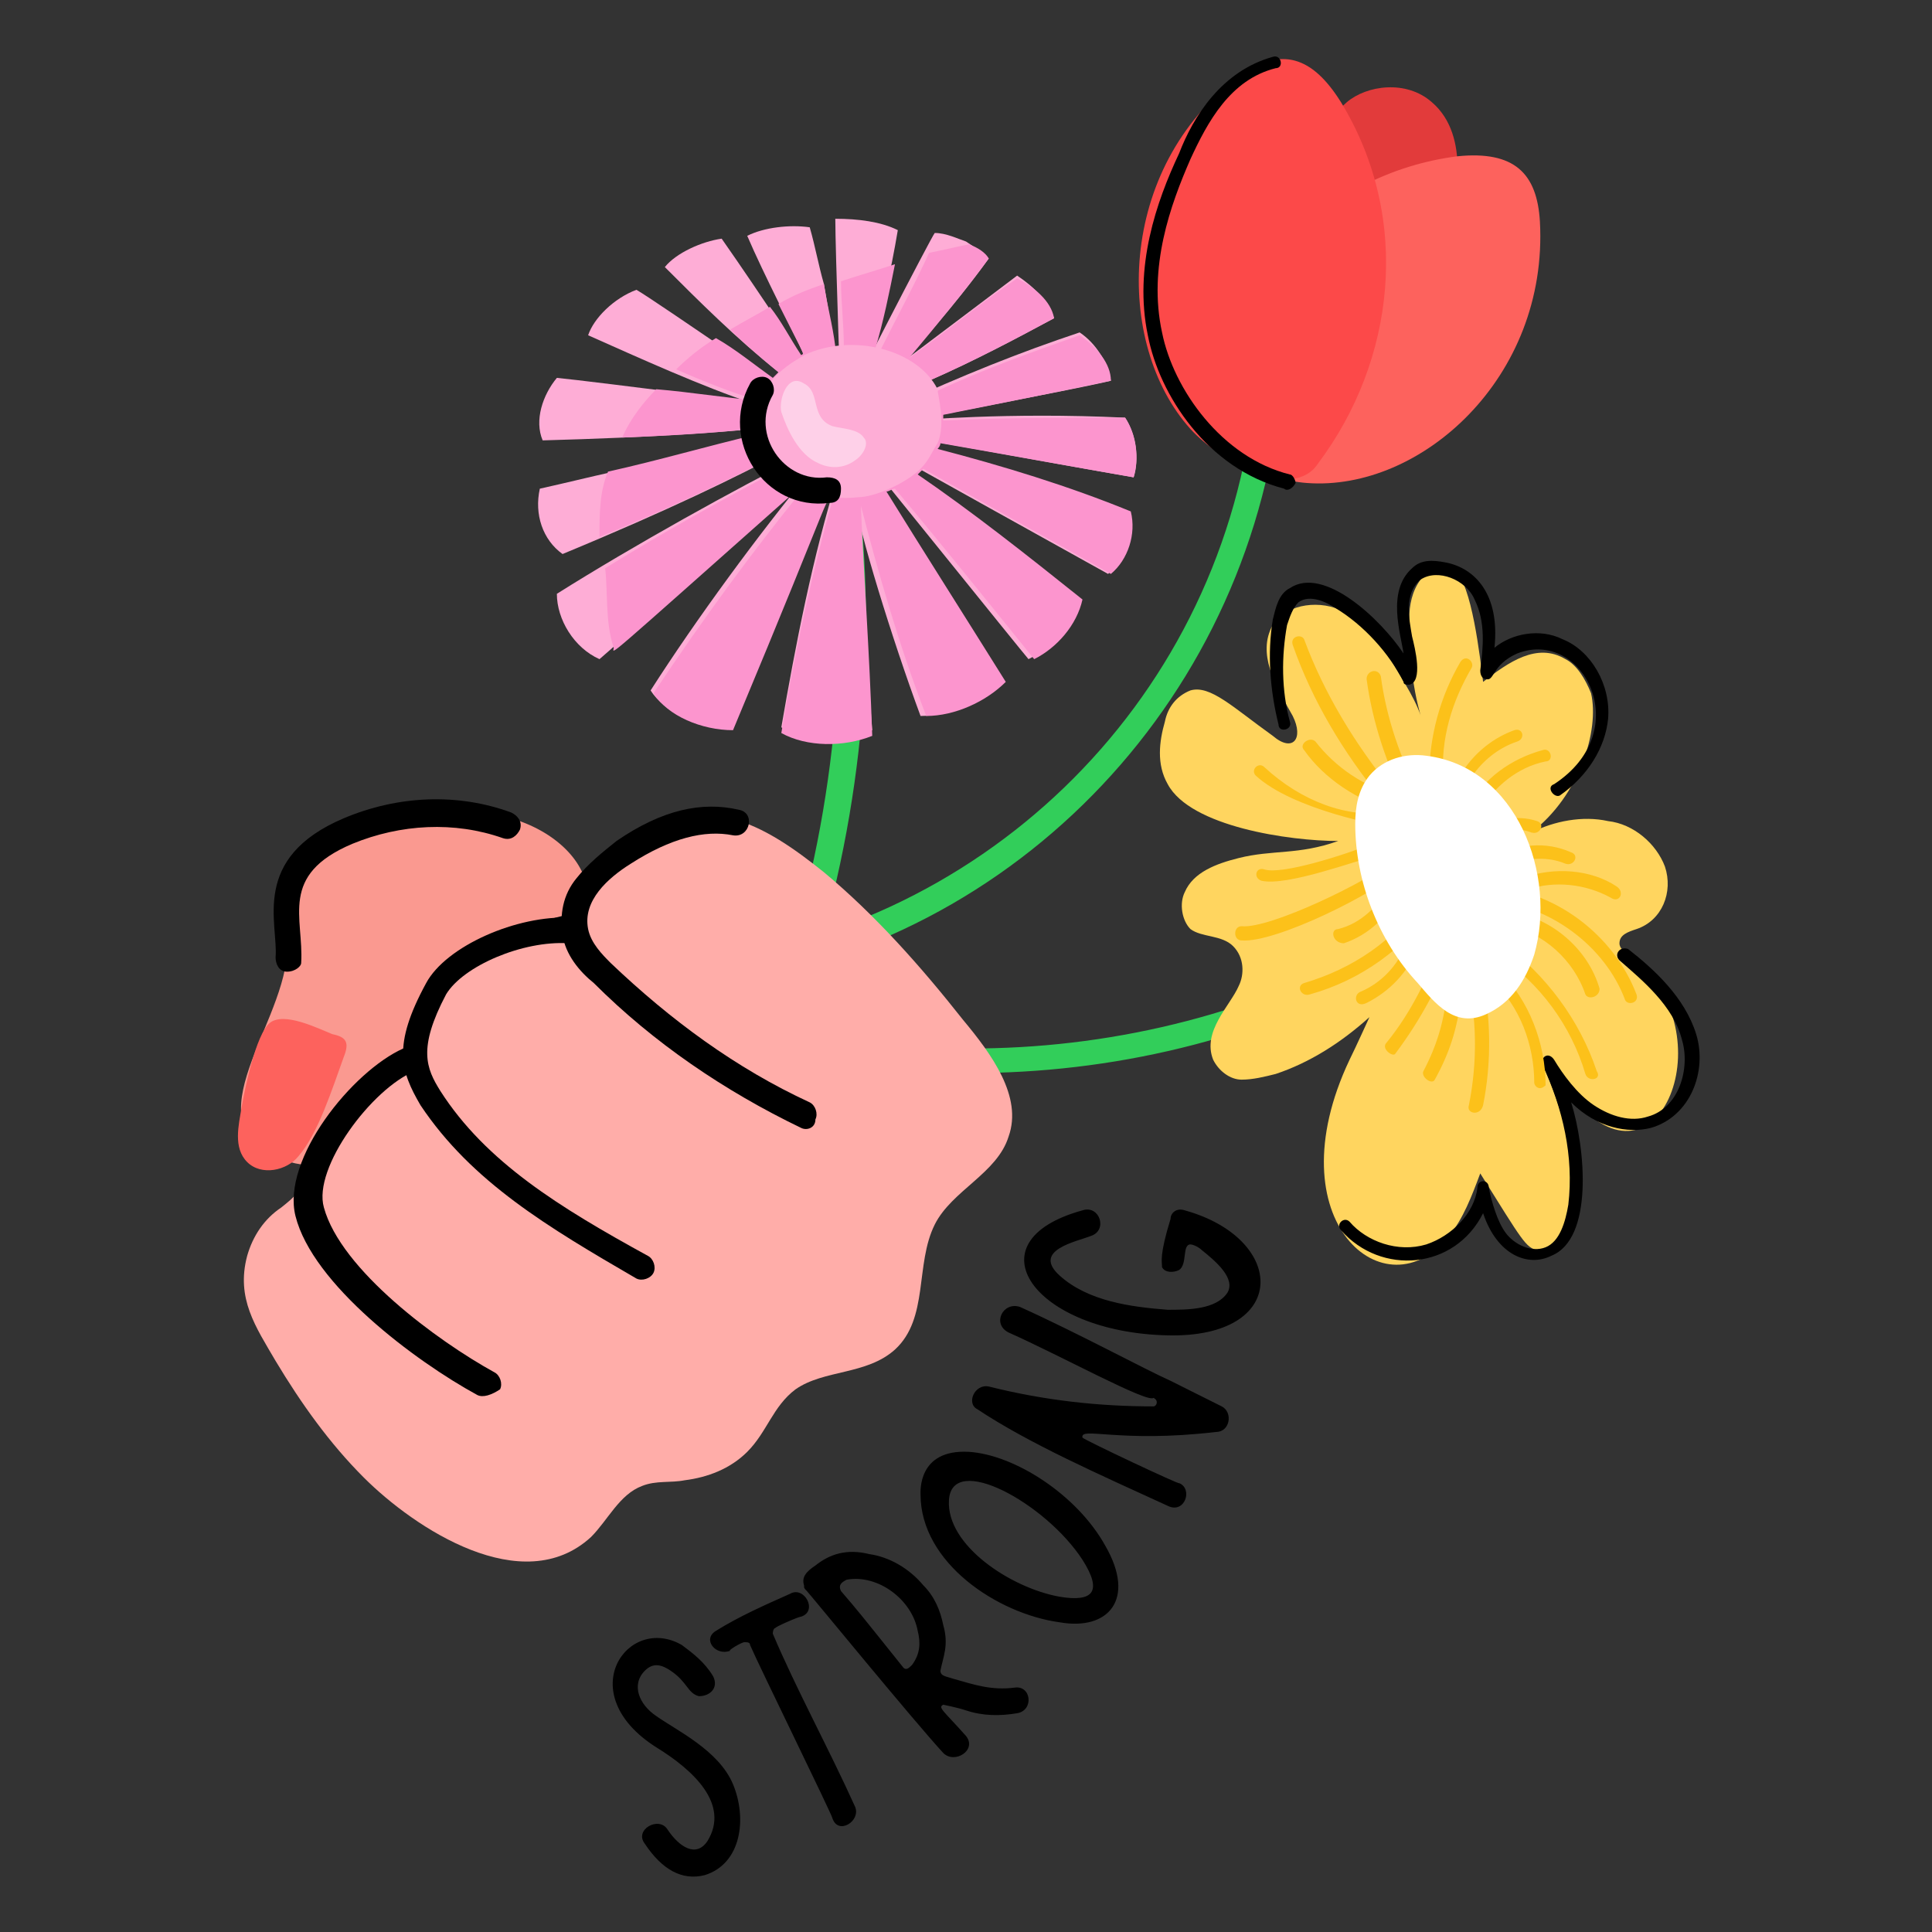 <svg xmlns="http://www.w3.org/2000/svg" viewBox="0 0 68 68"><rect x="0" y="0" width="68" height="68" fill="#333333" stroke="none"/><path fill="#32ce5a" d="M21.7,35.1c-0.2-0.1-0.3-0.4-0.2-0.6c0.1-0.2,0.4-0.3,0.6-0.2c8.9,4.1,19.8,3.3,28-2      c0.2-0.1,0.5-0.1,0.6,0.1c0.1,0.2,0.1,0.5-0.1,0.6C42.2,38.5,30.9,39.3,21.7,35.1z"></path><path fill="#32ce5a" d="M23.6,34.4c0-0.3,0.2-0.5,0.4-0.5c10.4-1,18.8-9,20.1-19.5c0-0.2,0.3-0.4,0.5-0.4c0.3,0,0.4,0.3,0.4,0.5      c-1.4,10.8-10,19.3-20.9,20.3C23.8,34.8,23.6,34.6,23.6,34.4z"></path><path fill="#32ce5a" d="M19.7,49c-0.2-0.2-0.2-0.5,0-0.6C27.4,39.6,31,26.9,29,15.3c0-0.2,0.1-0.5,0.4-0.5c0.2,0,0.5,0.1,0.5,0.4      C32,27,28.3,40,20.3,49C20.1,49.2,19.9,49.2,19.7,49z"></path><path fill="#e23b3b" d="M46.1,6.1c0.3-0.9,0.6-1.9,1.3-2.5s2.1-0.8,3,0c0.7,0.6,0.9,1.5,0.9,2.3c-0.1,2.2-1.1,4.2-2.1,6.1           c-0.5,0.8-1.1,1.7-2.1,1.7c-0.7,0-1.5-0.5-2-1.1c-1.2-1.5-1.4-5,0.5-7.5"></path><path fill="#fd625d" d="M51.3,5.5c2-0.2,2.8,0.6,2.9,2.3c0.3,5.5-4.2,9.5-8.2,9.2c-1.5-0.1-4.2-1.3-3.8-2.9           C43.3,9.8,46.6,6.1,51.3,5.5z"></path><path fill="#fc4949" d="M47.2,3.6c-1-1.6-2.1-2-3.6-0.9c-4.3,3.2-4.4,9.4-1.7,12.4c1,1.1,3.6,2.6,4.5,1.2           C49.1,12.7,49.7,7.7,47.2,3.6z"></path><path d="M45.2,17.2c-2.7-0.7-4.4-3.3-4.8-5.4c-0.5-2.4,0.3-4.7,1.1-6.4C42,4.1,43,2.5,44.8,2c0.3-0.1,0.4,0.4,0.1,0.4        c-1.6,0.4-2.4,1.9-3,3.2c-0.7,1.6-1.5,3.8-1,6.1c0.4,2,2.1,4.4,4.5,5c0.1,0,0.2,0.2,0.2,0.3C45.5,17.2,45.3,17.3,45.2,17.2z"></path><path fill="#fa9990" d="M10.2,40.9c-3.7-1.1-0.3-4.6-0.1-7.3c0.1-1.6-0.6-3.1,2.9-4.4c5.1-2,8.5,1.1,7.5,3            c-0.3,0.7-1.2,1-1.9,1.2c-1.2,0.3-1.5,1.3-2.1,2.6c-0.3,0.8-1.2,1-1.4,1.8C14.6,39.8,12.4,41.5,10.2,40.9z"></path><path fill="#fd625d" d="M12.1,37.2c0.2-0.5,0.1-0.7-0.4-0.8c-0.5-0.2-1.7-0.8-2.2-0.4c-0.5,0.4-0.9,2.4-1,3            c-0.1,0.6-0.3,1.4,0.2,1.9c0.5,0.5,1.4,0.3,1.8-0.2C11.2,39.9,11.7,38.3,12.1,37.2z"></path><path d="M11.4 41.5c-.3 0-.5-.2-.4-.5 0-.3.2-.4.5-.4 2.1 0 3.7-1.5 3.7-3.4 0-.5.1-.9.2-1.2.3-1.1.2-1.7 1.3-2.3 1.1-.6 2.1-1.3 3.3-1.5.6-.1.8.8.2.9-1 .2-2 .8-3 1.4-.5.3-.5.4-.7 1.1-.1.6-.4 1.1-.4 1.6C16.1 39.5 14 41.5 11.4 41.5zM10.1 34.2c-.3 0-.4-.3-.4-.5.1-1.2-.9-3.5 2.4-4.9 1.9-.8 4-.9 5.9-.2.2.1.4.3.3.6-.1.2-.3.4-.6.3-1.7-.6-3.6-.5-5.3.2-2.6 1.1-1.7 2.6-1.8 4.2C10.6 34 10.4 34.2 10.1 34.2z"></path><path fill="#ffada9" d="M20.3,31c-0.1,0.1-0.6,1.4-0.4,1.4c-0.3,0-0.6,0-0.8,0.1C19,32.6,18.8,33,18.7,33            c-1.2,0-1.7,0.1-3,1.6c-0.6,0.8-1.2,1.5-1.2,2.8c-1.7,0.2-2.9,2.5-3.7,4c-0.3,0.6-0.4,0.7-0.9,1.1c-0.6,0.4-1,1-1.2,1.7            c-0.4,1.5,0.3,2.5,1,3.7c0.9,1.5,1.9,2.9,3.1,4.1c1.8,1.8,5.6,4.3,8,2.1c0.6-0.6,1-1.5,1.8-1.8c0.5-0.2,1-0.1,1.5-0.2            c0.8-0.1,1.6-0.4,2.2-1c0.7-0.7,0.9-1.6,1.7-2.2c1-0.7,2.5-0.5,3.5-1.4c1.2-1.1,0.7-3,1.4-4.4c0.6-1.2,2.2-1.8,2.6-3.1            c0.5-1.4-0.6-2.9-1.6-4.1c-1.5-1.9-3.1-3.7-4.9-5.2c-1-0.8-2.1-1.6-3.3-1.9C23.7,28.5,21.8,29.6,20.3,31z"></path><path d="M16.8,49.1c-2.2-1.2-5.8-3.9-6.4-6.3c-0.5-2,2-5.1,3.8-5.9c0.2-0.1,0.5,0,0.6,0.2c0.1,0.2,0,0.5-0.2,0.6            c-1.5,0.6-3.6,3.4-3.2,4.8c0.6,2.2,4,4.7,6,5.8c0.2,0.1,0.3,0.4,0.2,0.6C17.3,49.1,17,49.2,16.8,49.1z"></path><path d="M22.4,45c-3.1-1.8-5.8-3.4-7.6-6.1c-0.7-1.2-1-2.1,0.2-4.3c0.7-1.3,3.2-2.4,5.1-2.3c0.6,0,0.5,1-0.1,0.9            c-1.6-0.1-3.7,0.8-4.3,1.8c-1,1.9-0.7,2.6-0.2,3.4c1.6,2.5,4.2,4.1,7.3,5.8c0.2,0.1,0.3,0.4,0.2,0.6            C22.9,45,22.6,45.1,22.4,45z"></path><path d="M28.2,39.7c-2.7-1.3-5.2-3-7.3-5.1c-0.5-0.4-1-1-1.1-1.7c-0.1-0.7,0-1.4,0.5-2c0.4-0.5,0.9-0.9,1.4-1.3            c1.6-1.1,3-1.4,4.3-1.1c0.6,0.1,0.4,1-0.2,0.9c-1-0.2-2.2,0.1-3.6,1c-0.8,0.5-1.7,1.3-1.5,2.3c0.1,0.5,0.5,0.9,0.8,1.2            c2.1,2,4.4,3.7,7,4.9c0.2,0.1,0.3,0.4,0.2,0.6C28.7,39.7,28.4,39.8,28.2,39.7z"></path><g><path fill="#feadd6" d="M29.6 14.7L29.6 14.7 29.6 14.7l-.1-.1-.1-.1 0 0 0 0-.2-.1c-.5-.3-.7-.4-1.8-1.3-1.5-1.2-2.8-2.5-4-3.7.4-.5 1.3-.9 2-1 1.4 2 2.9 4.3 4.1 6.1l0 0c0 .1.1.1.1.1l0 0C29.5 14.6 29.6 14.7 29.6 14.7 29.6 14.7 29.6 14.7 29.6 14.7zM29.7 15.1c-.1 0-1.1-.3-1-.2l0 0-.1 0 0 0c-.3-.1-.4 0-1.9-.6l0 0c-.1 0-.1 0-.2-.1l0 0c-1.8-.6-4-1.6-5.8-2.4.2-.6.9-1.3 1.7-1.6.7.4 6.3 4.3 6.4 4.3l0 0C29 14.6 29.1 14.6 29.7 15.1z"></path><path fill="#feadd6" d="M29.9,14.6l-0.1,0l0,0l0,0l0,0l-0.1,0l-0.1,0c0,0,0,0,0,0c-1,0.2-1.4,0.3-1.4,0.3           c-2,0.3-5.4,0.5-9.1,0.6c-0.3-0.7,0-1.6,0.5-2.2c1.1,0.1,9.6,1.2,9.8,1.2l0,0c0,0,0.1,0,0.2,0l0,0l0,0c0,0,0.1,0,0.1,0           l0,0c0,0,0.1,0,0.1,0c0,0,0,0,0,0C29.8,14.6,29.8,14.6,29.9,14.6C29.9,14.6,29.9,14.6,29.9,14.6z"></path><path fill="#feadd6" d="M29.9 14.5L29.9 14.5 29.9 14.5 29.9 14.5 29.9 14.5l-.1.1 0 0 0 0 0 0 0 0 0 0c-.2.1-2.5 1.8-10 4.9-.7-.5-1-1.4-.8-2.3.9-.2 1.7-.4 2.6-.6l0 0c7.5-1.9 8.2-2.1 8.3-2.1C29.7 14.6 29.8 14.5 29.9 14.5 29.8 14.5 29.8 14.5 29.9 14.5zM35.2 24c-.7.7-1.8 1.2-2.8 1.2-1-2.7-2.2-6.6-2.3-7.6-.2-1-.1-.9-.3-1.8l0-.2 0-.1 0-.1 0 0 0 0c0 0 0 0 0 0l0 0c0 0 .9 1.5 1.2 1.9C32.4 19.4 33.8 21.6 35.2 24z"></path><path fill="#feadd6" d="M30.1 15.3c0 .1.5 9.4.6 10.4-1 .4-2.3.4-3.2-.1.5-2.9 1.1-6 2-8.9 0-.1.6-1.4.6-1.3l0 0L30.1 15.3 30.1 15.3zM29.9 15.3C29.9 15.3 29.9 15.3 29.9 15.3L29.9 15.3c-.1.2-3.9 9.6-4.2 10.3-1.1 0-2.3-.5-2.8-1.3 1.6-2.5 3.8-5.5 5.7-7.8C28.8 16.4 29.9 15.3 29.9 15.3L29.9 15.3 29.9 15.3 29.9 15.3 29.9 15.3z"></path><path fill="#feadd6" d="M30 15.4c-.1.1-2.6 2.3-8.9 7.8-.9-.4-1.5-1.4-1.5-2.3 2.7-1.7 6.3-3.7 8.7-4.9l1.5-.6.1-.1 0 0L30 15.4 30 15.4 30 15.4zM29.5 13.6c0 .2 0 1 0 .9 0 .1 0-.2 0 .5 0-.1-1.1-2.3-1.2-2.5l0 0c-.4-.9-1.4-2.8-2-4.2C26.9 8 27.8 7.9 28.5 8c.2.7.3 1.3.5 2C29.2 11.1 29.4 12.5 29.5 13.6zM31.6 8.1c-.5 3-1.3 5.4-1.3 5.3 0 .1-.3.7-.3.6 0 .1-.3.6-.3.5l0 0 0 0 0 0 0 0 0 0c-.1.3-.1.2-.1.2 0-.1 0-.1 0-.2l0 0 0 0c0-.1-.2-5.7-.2-6.8C30.2 7.7 31 7.8 31.6 8.1z"></path><path fill="#feadd6" d="M34.8,9.1c-1.3,1.8-2.7,3.3-2.9,3.5c-1.6,1.7-1.2,1.2-1.8,1.7l-0.3,0.2l0,0l0,0l-0.1,0.1           c0,0,0,0-0.1,0.1c0,0,0-0.1,0-0.1l0,0c0-0.1,3.2-6.3,3.3-6.4c0.4,0,0.8,0.2,1.1,0.3C34.3,8.7,34.6,8.9,34.8,9.1z"></path><path fill="#feadd6" d="M37.1 11.2c-1.3.7-2.8 1.5-4.4 2.2-2 .9-1.9.8-3.5 1.3 0 0 .1 0 .1-.1 0 0 .1 0 .1-.1l0 0c0 0 .1 0 .1-.1 0 0 0 0 0 0 .1 0 5.9-4.4 6.3-4.7C36.4 10.1 36.9 10.6 37.1 11.2zM37.9 21.1c-.2.9-.9 1.7-1.7 2.1-.1-.1-6.3-7.8-6.4-7.9 1.2.7 1.6.8 2.4 1.4C34.1 18 36 19.5 37.9 21.1zM39.7 18c.2.8-.1 1.7-.7 2.2-2.7-1.5-5.4-3-8.8-4.9 1.6.3 1.1.1 2.7.5C35.2 16.5 37.4 17.2 39.7 18zM39.9 16.8c-2.9-.5-8.8-1.6-9.7-1.7.1 0 1.9-.3 1.7-.3.4 0 3.5-.3 7.7-.1C40 15.3 40.1 16.2 39.9 16.8z"></path><path fill="#feadd6" d="M39.1,13.4c-0.4,0.1-1.3,0.3-9.1,1.8c2-1.2,1.3-0.8,1.5-0.9c2.4-1.1,4.4-1.9,6.5-2.6           C38.6,12.1,39,12.8,39.1,13.4z"></path><g><path fill="#fc95ce" d="M39.6,14.7c0.4,0.6,0.5,1.4,0.3,2.1c-2.3-0.4-4.5-0.8-6.8-1.2c0,0.1-0.1,0.2-0.1,0.2         c2.3,0.6,4.6,1.3,6.8,2.2c0.2,0.8-0.1,1.7-0.7,2.2c-2.3-1.3-4.5-2.5-6.6-3.7c-0.1,0.1-0.1,0.1-0.2,0.2         c1.9,1.3,3.8,2.8,5.8,4.4c-0.2,0.9-0.9,1.7-1.7,2.1c-1.7-2.1-3.3-4.1-4.9-6c-0.1,0-0.2,0.1-0.3,0.1c1.3,2.1,2.7,4.3,4.2,6.7         c-0.7,0.7-1.8,1.2-2.8,1.2c-1-2.6-1.7-5.1-2.3-7.4c0.1,2.4,0.3,5.1,0.4,8.1c-1,0.4-2.3,0.4-3.2-0.1c0.5-3,1.1-5.7,1.8-8.2         c-0.3,0,0.3-1-3.5,8.1c-1.1,0-2.3-0.5-2.8-1.3c1.8-2.7,3.5-5,5.2-7.1c0,0-0.1,0-0.1-0.1c-7.1,6.3-6.5,5.8-6.5,5.6         c-0.3-0.9-0.2-1.9-0.3-2.8c2.1-1.3,4.1-2.4,6-3.4c-0.1-0.1-0.2-0.2-0.3-0.4c-1.8,0.9-3.7,1.8-5.9,2.7c0-0.8,0-1.6,0.3-2.3         l0,0c1.8-0.4,3.5-0.9,5.2-1.3c-0.1-0.4,0.5-0.1-4.7,0.1c0.3-0.7,0.8-1.3,1.2-1.7c1.2,0.1,2.4,0.3,3.6,0.4c0,0,0,0,0,0l0,0         c-1-0.3-2-0.7-2.9-1.1c0.4-0.4,0.9-0.8,1.4-1.1c0.7,0.4,1.3,0.9,2,1.4c0.1-0.1,0.1-0.1,0.2-0.2c-0.6-0.5-1.2-1-1.7-1.5         c0.5-0.3,0.9-0.5,1.4-0.8c0.4,0.5,0.7,1.1,1.1,1.7c0.1-0.1,0.2,0.2-0.8-1.8c0.5-0.3,1-0.5,1.6-0.7c0.1,0.7,0.3,1.4,0.4,2.2         c0.1,0,0.2,0,0.2,0l0.1,0c0-0.8-0.1-1.6-0.1-2.3c0.6-0.2,1.3-0.4,1.9-0.6c-0.2,1-0.4,2-0.7,3c0.1,0,0.1,0,0.2,0         c0.6-1.2,1.2-2.3,1.7-3.4c0.5-0.1,0.9-0.2,1.4-0.3c0.3,0.1,0.6,0.3,0.7,0.5c-0.8,1.1-1.8,2.3-2.8,3.5c1.4-1,2.6-2,3.8-2.8         c0.6,0.3,1.2,0.8,1.3,1.4c-1.3,0.7-2.8,1.5-4.4,2.2c0.1,0.1,0.2,0.2,0.2,0.4c1.7-0.8,3.4-1.4,5.1-2c0.6,0.4,1.1,1,1.1,1.6         c-1.9,0.4-3.9,0.8-5.9,1.2c0,0.1,0,0.1,0,0.2C35.4,14.7,37.5,14.7,39.6,14.7z"></path></g><g><path fill="#feadd6" d="M33,15.6c-0.2,0.3-0.3,0.6-0.6,0.9c-0.5,0.5-1.6,1-2.2,1l0,0c-0.8,0.1-1.7-0.1-2.1-0.4         c-1.5-0.7-1.5-2.1-1.5-2c0-0.4,0.1-0.8,0.1-0.9l0,0c0.4-1.2,1.7-1.7,1.6-1.7c1.7-0.8,4-0.2,4.7,1.2         C33,13.9,33.3,14.9,33,15.6z"></path></g><g opacity=".43"><path fill="#fff" d="M28.8,16.3c0.4,0.2,0.9,0.2,1.3-0.1c0.3-0.2,0.5-0.6,0.3-0.8c-0.2-0.3-0.7-0.3-1.1-0.4        c-0.8-0.3-0.4-1.2-1-1.5c-0.6-0.4-0.9,0.6-0.8,1C27.7,15.1,28.1,16,28.8,16.3z"></path></g></g><g><path fill="#ffd55f" d="M54.1,44c-0.4-0.1-0.5-0.3-2-2.7c-0.3,0.8-0.6,1.6-1.1,2.2c-2.2,2.8-6.2-0.5-3.5-6.2           c0.2-0.4,0.7-1.5,0.7-1.5c-1,0.9-2.1,1.6-3.3,2c-0.4,0.1-0.8,0.2-1.2,0.2c-0.4,0-0.8-0.3-1-0.7c-0.4-1,0.6-1.9,0.9-2.6           c0.2-0.4,0.2-1-0.2-1.4c-0.4-0.4-1.1-0.3-1.5-0.6c-0.3-0.3-0.4-0.9-0.2-1.3c0.3-0.7,1.1-1,1.9-1.2           c1.2-0.3,2.1-0.1,3.5-0.6c-1.7,0-5.2-0.5-6-2c-0.4-0.7-0.3-1.5-0.1-2.2c0.1-0.5,0.4-0.9,0.9-1.1c0.7-0.2,1.5,0.6,2.9,1.6           c0.7,0.6,1.1,0.1,0.7-0.7c-0.5-0.9-1.2-2-0.8-3c0.3-0.8,1.4-1.1,2.3-0.8c0.9,0.3,1.5,1.1,2,1.9c0.4,0.7,0.9,1.4,1.1,2.2           c-0.4-1.2-0.5-2.5-0.5-3.7c0-0.5,0.1-1,0.4-1.4c0.3-0.4,0.9-0.6,1.2-0.3c0.6,0.4,0.9,3.1,1,3.9c0.9-0.7,1.9-1.4,2.9-0.8           c0.4,0.2,0.7,0.7,0.9,1.2c0.3,1.3-0.4,3.6-2.1,4.9c0.8-0.4,1.8-0.6,2.7-0.4c0.9,0.1,1.7,0.8,2,1.6c0.3,0.9-0.1,1.9-1,2.2           c-0.3,0.1-0.6,0.2-0.6,0.5c0,0.2,0.2,0.3,0.3,0.4c3.5,2.5,1.2,8.6-1.8,5.2c-0.7-0.7-1.2-1.5-1.7-2.4           c0.7,1.4,1.3,2.9,1.5,4.4c0.1,0.8,0.2,2.2-0.3,2.8C54.8,43.9,54.4,44.1,54.1,44z"></path><path fill="#fcc11a" d="M56.7 31.6c-.9-.5-2-.6-2.9-.3-.1 0-.2 0-.3-.1 0-.1 0-.3.1-.3 1.1-.4 2.4-.3 3.3.3C57.2 31.4 57 31.8 56.7 31.6zM49 28.5c-1.2-.3-2.4-1.1-3.1-2.1-.2-.2.2-.5.4-.3.7.9 1.7 1.6 2.9 1.9.1 0 .2.2.2.3C49.2 28.5 49.1 28.5 49 28.5z"></path><path d="M54.7 27.6c2.9-1.9 1-5.5-1.3-4.6-.9.4-.8 1-1.1.9-.1 0-.2-.1-.2-.3.1-.8.2-1.7-.2-2.5-.3-.7-1.3-1.1-1.9-.7-.6.5-.4 1.4-.3 2 .1.4.4 1.6-.1 1.7-.1 0-.2 0-.2-.1C48.9 23 48 22 47 21.4c-.3-.2-.9-.5-1.3-.2-.2.2-.3.5-.4.8-.2 1.1-.2 2.3.1 3.4.1.3-.4.4-.4.1-.3-1.2-.4-2.5-.2-3.7.1-.4.2-.9.6-1.1 1.2-.8 3.2 1.1 4 2.3-.1-.7-.6-2.2.3-3 .3-.3.7-.3 1.2-.2 1 .2 1.9 1.1 1.7 3 .6-.5 1.6-.7 2.4-.3 1 .4 1.7 1.6 1.6 2.8-.1 1-.7 2-1.7 2.7C54.7 28.1 54.4 27.7 54.7 27.6zM52.2 42.7c-1 2-3.6 2.2-5 .6-.2-.2.1-.5.3-.3.6.7 1.7 1.1 2.7.8.9-.3 1.7-1.1 1.8-2 0-.3.4-.3.4 0 .1.5.3 1.2.6 1.6.3.4.9.7 1.4.5.5-.2.7-.9.8-1.5.2-1.7-.2-3.4-.9-4.9-.1-.3.2-.5.4-.2.3.5.8 1.2 1.4 1.6.6.4 1.3.6 1.9.4 1.1-.3 1.5-1.7 1.2-2.7-.3-1.2-1.4-2.1-2.2-2.8-.2-.2 0-.5.3-.4.9.7 2 1.7 2.4 3 .4 1.3-.2 2.9-1.6 3.3-.8.2-1.9 0-2.8-.9.5 1.6.8 4.8-.7 5.4C53.8 44.6 52.7 44.2 52.2 42.7z"></path><path fill="none" d="M46.4,29.8C46.4,29.8,46.4,29.8,46.4,29.8"></path><path fill="#fcc11a" d="M48.6 28.1c-1.3-1.6-2.4-3.4-3.1-5.4-.1-.3.3-.4.4-.2.7 1.9 1.8 3.7 3.1 5.3.1.1.1.2 0 .3C48.8 28.2 48.7 28.2 48.6 28.1zM44.2 27.3c-.2-.2.1-.5.3-.3 1.3 1.2 2.9 1.8 4.4 1.6.3 0 .4.4.1.5C48.7 29.1 45.5 28.5 44.2 27.3zM43.7 33.1c-.3 0-.3-.5 0-.5 1 .1 4.5-1.6 5.3-2.3.2-.2.5.1.3.3C48.5 31.4 44.9 33.2 43.7 33.1zM45.9 34.6c1.7-.5 3.2-1.5 4.2-3 .2-.2.5 0 .4.3-1.1 1.5-2.6 2.6-4.4 3.1C45.8 35.1 45.6 34.7 45.9 34.6zM48.8 36.7c.9-1.1 1.5-2.4 2-3.7 0-.1.2-.2.3-.1.1 0 .2.2.1.3-.5 1.4-1.2 2.7-2.1 3.9C49 37.2 48.6 36.9 48.8 36.7zM51.7 38.9c.3-1.5.3-3.1-.1-4.7 0-.1 0-.2.2-.3.1 0 .2 0 .3.2.4 1.6.4 3.3.1 4.8C52.1 39.3 51.6 39.2 51.7 38.9zM55.8 37.8c-.5-1.7-1.6-3.2-3.1-4.2-.1-.1-.1-.2-.1-.3.1-.1.2-.1.3-.1 1.5 1.1 2.7 2.7 3.3 4.5C56.4 38 55.9 38.1 55.8 37.8zM57.2 35.2c-.7-1.9-2.7-3.4-4.8-3.5-.3 0-.3-.5 0-.5 0 0 0 0 0 0 2.3.1 4.4 1.7 5.2 3.8C57.7 35.3 57.3 35.4 57.2 35.2zM51.5 30.1c-.5-.3 1.1-1.7 2.6-1.2.3.1.1.5-.2.4-.8-.3-1.7 0-2.1.7C51.8 30.2 51.6 30.2 51.5 30.1zM51.1 29.2C51.1 29.2 51.1 29.2 51.1 29.2c-.1 0-.2-.1-.2-.2 0-1.4 1-2.8 2.4-3.3.3-.1.4.3.1.4-1.2.4-2.1 1.6-2.1 2.8C51.3 29.1 51.2 29.2 51.1 29.2zM49.5 28.3c-.7-1.4-1.2-2.9-1.4-4.4 0-.3.4-.4.5-.1.2 1.5.7 2.9 1.4 4.3.1.1 0 .2-.1.3C49.7 28.4 49.6 28.4 49.5 28.3zM50.5 27.6c-.1 0-.2-.1-.2-.2 0-1.5.4-2.9 1.1-4.1.2-.3.5 0 .4.2-.7 1.2-1.1 2.5-1 3.9C50.7 27.5 50.6 27.6 50.5 27.6 50.5 27.6 50.5 27.6 50.5 27.6zM50.1 37.7c1-1.9.6-2.8 1.1-2.8.1 0 .2.1.2.3-.1 1-.4 1.9-.9 2.8C50.4 38.2 50 37.9 50.1 37.7z"></path><path fill="#fcc11a" d="M47.9 34.9c.7-.3 1.3-.9 1.6-1.7.1-.3.5-.1.4.1-.3.9-1 1.6-1.8 2C47.7 35.5 47.6 35 47.9 34.9zM44.4 31c-.3-.1-.2-.5.1-.4.6.2 2.8-.5 3.8-.9.3-.1.5.3.2.4C47.7 30.3 45.3 31.2 44.4 31zM47.1 32.7c.8-.2 1.4-.8 1.8-1.5.1-.3.5-.1.4.2-.4.8-1.1 1.5-2 1.8C46.9 33.2 46.8 32.7 47.1 32.7zM54.2 38.3C54.2 38.3 54.2 38.3 54.2 38.3c-.1 0-.2-.1-.2-.2 0-1.3-.5-2.7-1.5-3.6-.2-.2.1-.5.3-.3 1 1 1.6 2.5 1.6 4C54.4 38.2 54.3 38.3 54.2 38.3zM55.8 35c-.4-1.2-1.5-2.2-2.7-2.4-.1 0-.2-.1-.2-.3 0-.1.1-.2.3-.2 1.4.2 2.7 1.3 3.1 2.7C56.3 35.1 55.9 35.2 55.8 35zM52.6 30.2c.8-.5 1.8-.6 2.7-.2.3.1.1.5-.2.4-.7-.3-1.6-.2-2.3.2C52.6 30.7 52.3 30.3 52.6 30.2zM51.7 28.4c.5-1 1.5-1.7 2.6-2 .3-.1.4.4.1.4-1 .2-1.8.9-2.3 1.7C52 28.9 51.6 28.7 51.7 28.4z"></path><path fill="#fff" d="M50.2,26.6c-0.7-0.1-1.5,0.1-2,0.7c-0.4,0.5-0.5,1.1-0.5,1.7c0,2,0.8,4.1,2.2,5.6       c0.6,0.7,1.3,1.6,2.4,1.1c0.9-0.4,1.4-1.2,1.7-2.1C54.8,30.8,53.4,27,50.2,26.6z"></path></g><g><path d="M26.4,13.5c0.1-0.2,0.4-0.3,0.6-0.2c0.2,0.1,0.3,0.4,0.2,0.6c-0.8,1.4,0.4,3.1,1.9,2.9c0.3,0,0.5,0.1,0.5,0.4     c0,0.3-0.1,0.5-0.4,0.5C26.9,18,25.3,15.5,26.4,13.5z"></path></g><g><path d="M24 57.9c.4.3.8.6 1.1 1.1.2.4-.1.7-.5.7-.4-.1-.4-.5-1-.9-.3-.2-.6-.3-.9 0-.5.5-.2 1.2.4 1.6.7.5 2.2 1.2 2.7 2.4.5 1.2.3 2.8-1 3.2-.8.2-1.5-.2-2.1-1.1-.4-.5.5-1 .8-.5.4.6 1 1 1.4.4.8-1.3-.5-2.5-1.8-3.3C20.1 59.6 22.1 56.8 24 57.9zM25.7 58.1c-.5.2-1-.4-.5-.7.8-.5 1.7-.9 2.6-1.3.5-.3 1 .6.4.8-.1 0-1 .4-.9.4-.1 0-.1.2-.1.2.8 1.9 2 4.1 2.9 6.1.2.5-.6 1-.8.4 0-.1-2.6-5.4-2.9-6.1 0-.1-.1-.1-.2-.1C26.1 57.8 25.6 58.1 25.7 58.1zM35.7 59.4c.6-.1.7.8.1.9-.6.1-1.2.1-1.8-.1-.3-.1-.8-.2-.8-.2-.2.1 0 .2.8 1.1.4.5-.4 1-.8.6-1.1-1.2-4.7-5.6-4.8-5.7-.1-.1-.1-.1-.1-.2-.1-.3.1-.5.4-.7.5-.4 1.1-.6 1.9-.4.7.1 1.4.5 1.9 1.1.4.4.6.9.7 1.4.2.7 0 1.1-.1 1.6 0 .2.2.2.5.3C34.3 59.3 34.9 59.5 35.7 59.4zM32.3 57.4c-.2-1.1-1.4-2-2.5-1.8-.2.1-.3.2-.2.4l0 0c.6.7.6.7 2.2 2.7.1.1.2 0 .3-.1C32.4 58.2 32.4 57.8 32.3 57.4zM37.3 57.1c-2.2-.3-4.9-2.1-4.9-4.5 0-.1-.1-1.6 1.7-1.5 1.6.1 3.8 1.5 4.8 3.3C40 56.3 39 57.4 37.3 57.1zM37.3 56.2c1.2.2 1.5-.2.8-1.3-1.3-2-4.6-3.8-4.7-2.1C33.3 54.4 35.6 55.9 37.3 56.2zM35.5 46.9c-.6-.3-.2-1.1.4-.9 2 .9 4.4 2.2 5.3 2.6.6.3 1.2.6 1.8.9.4.2.3.9-.2.9-3.4.4-4.8-.2-4.7.2.1.1 3.5 1.7 3.4 1.6.5.2.2 1.1-.4.8-2.4-1.1-4.9-2.2-6.7-3.4-.4-.2-.1-.9.4-.8 2 .5 3.9.7 5.8.7.1 0 .2-.2 0-.3C40.4 49.4 37.3 47.7 35.5 46.9zM41.2 42.9c0-.2.2-.4.5-.3l0 0c3.6 1 3.7 4.5-.6 4.4-4.7-.1-7-3.3-3-4.4.6-.2.9.7.3.9-.5.2-2.1.5-1.1 1.4 1 .9 2.5 1.1 3.8 1.2.7 0 1.7 0 2.1-.6.3-.5-.4-1.1-.9-1.5-.1-.1-.3-.2-.4-.2-.3 0-.1.7-.4.9-.2.1-.5.1-.6-.1C40.9 44.4 40.8 44.2 41.2 42.9z"></path></g></svg>